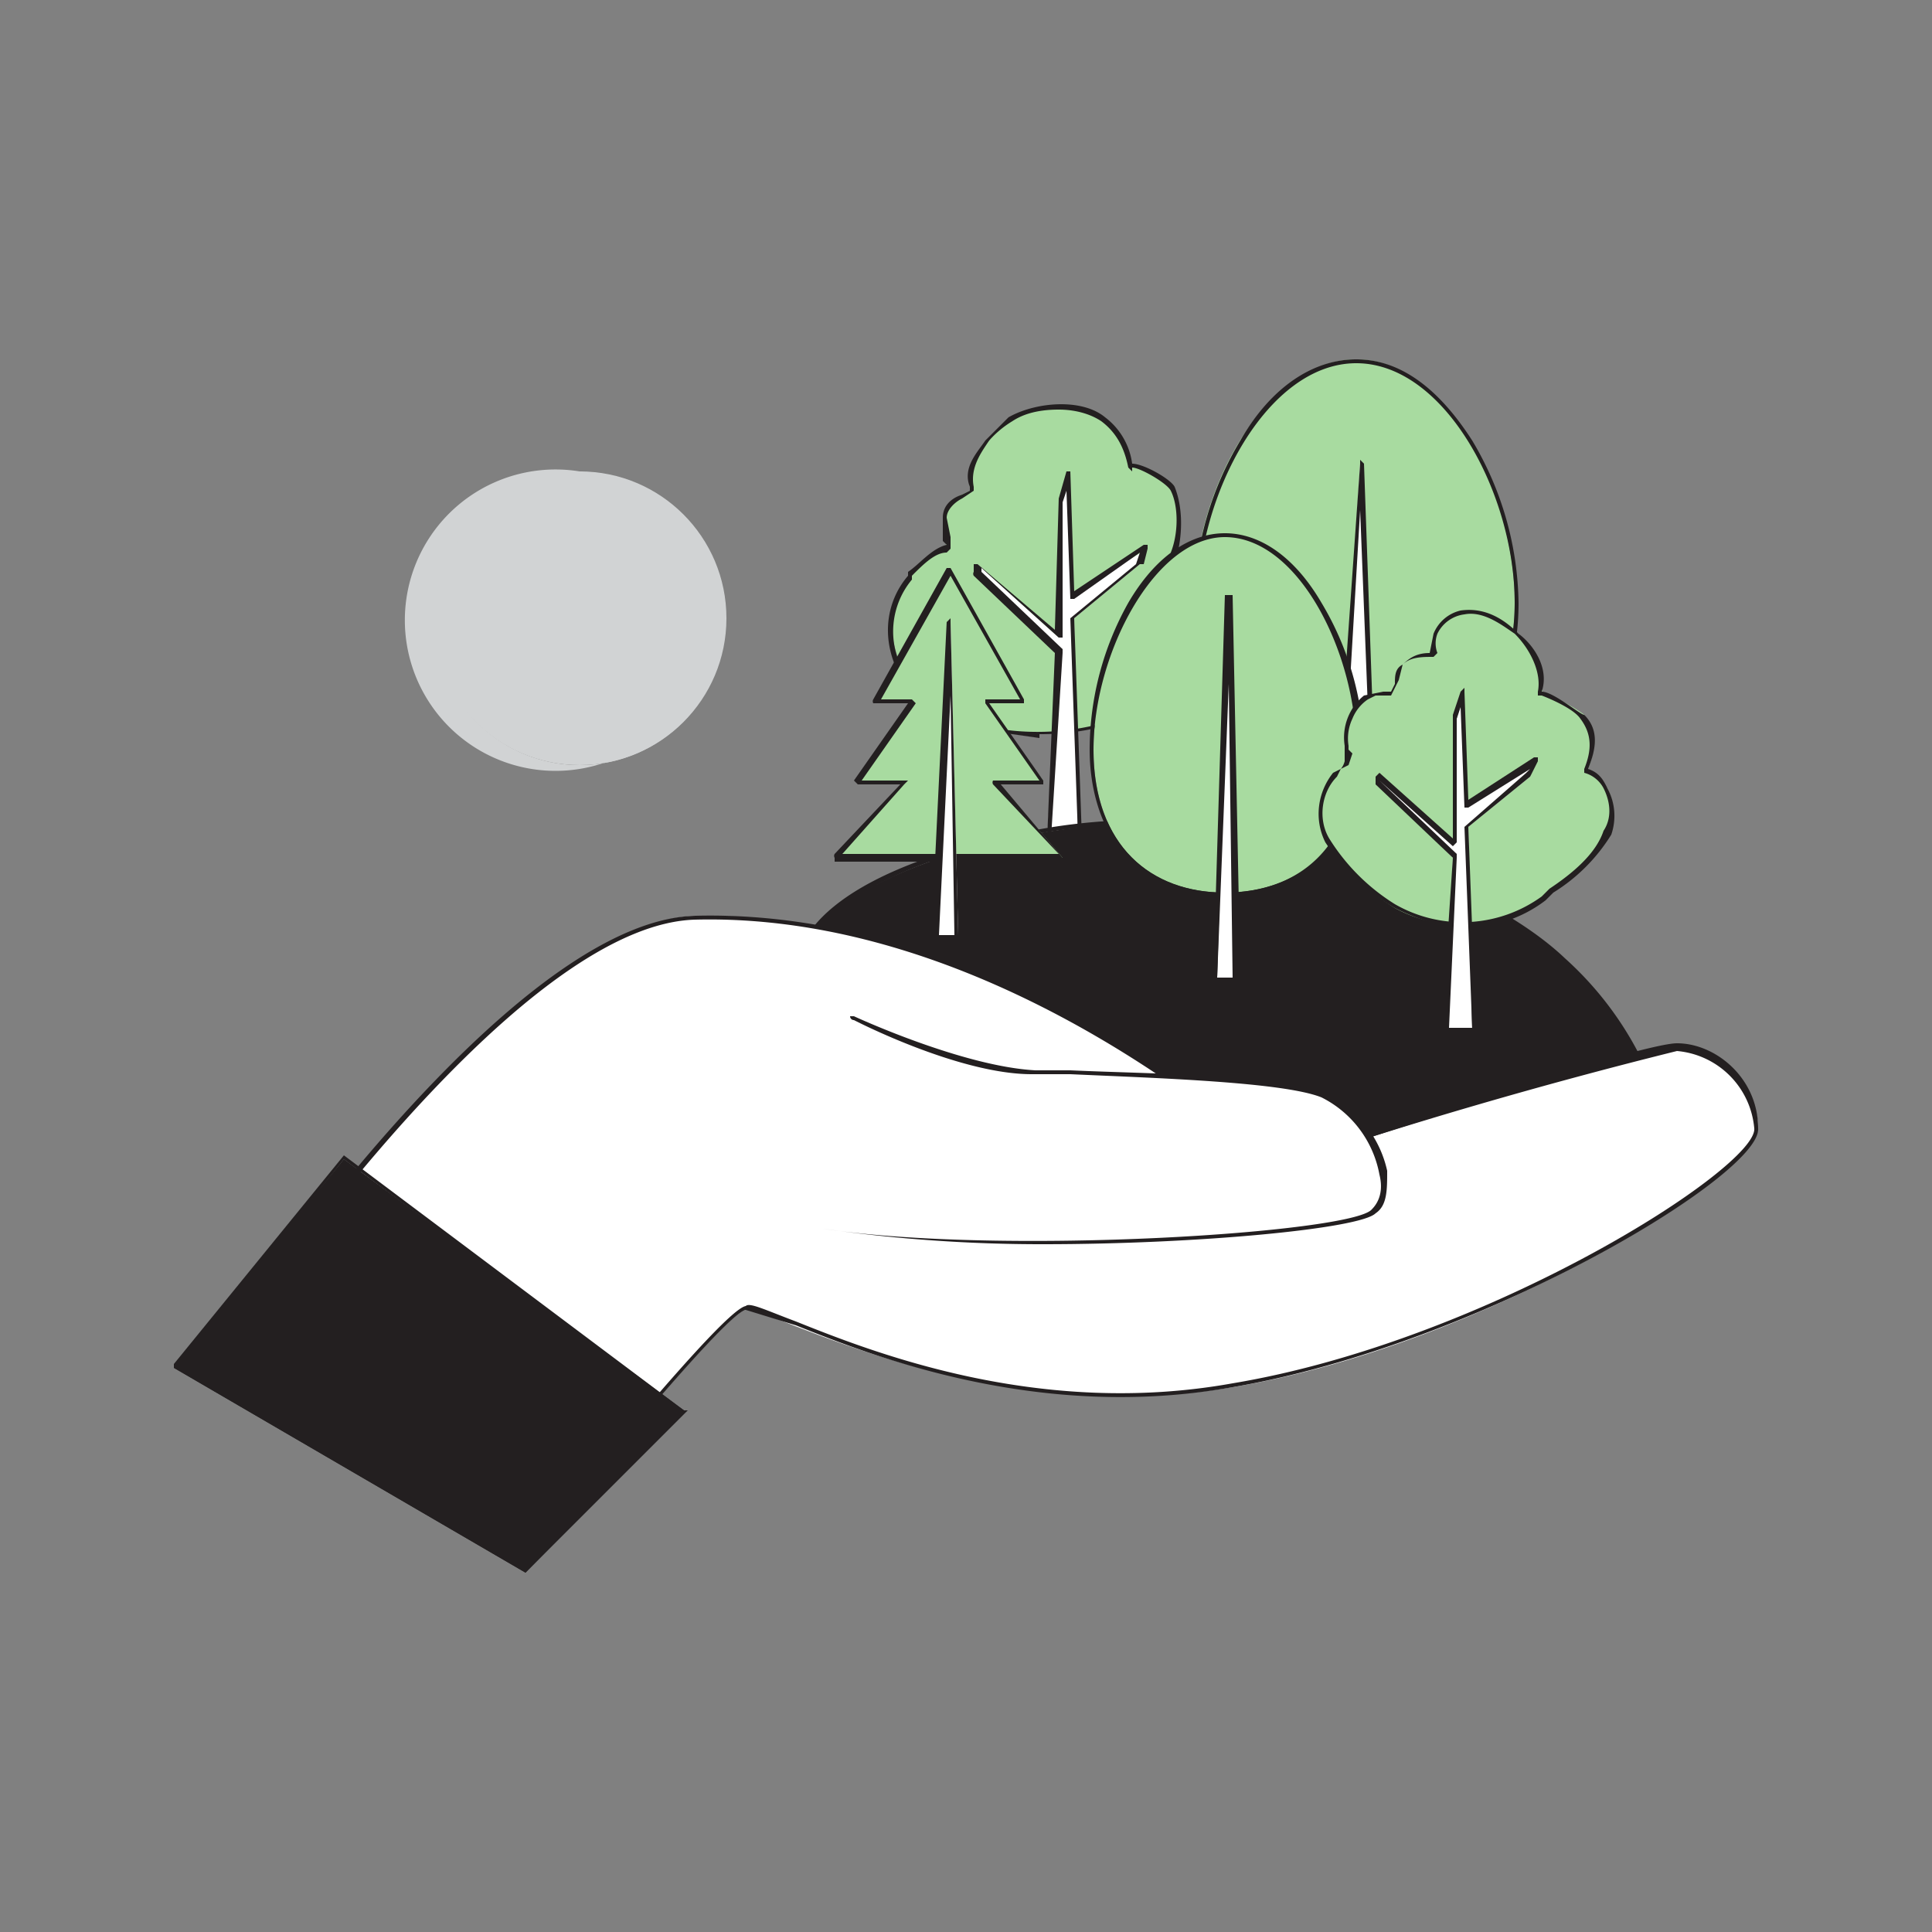<svg xmlns="http://www.w3.org/2000/svg" xml:space="preserve" id="Layer_1" x="0" y="0" class="show_show__wrapper__graphic__5Waiy" version="1.1" viewBox="0 0 500 500"><rect x="0" y="0" width="500" height="500" fill="#808080" stroke="none"/><style>.st0{fill:#a8dba0}.st1{fill:#231f20}.st2{fill:#fff}.st3{fill:#d1d3d4}</style><g id="Earth_and_Foliages"><path d="M392 156c0 30-18 43-41 43s-42-13-42-43 19-63 42-63 41 34 41 63z" class="st0"/><path d="M351 200a43 43 0 0 1-30-11 44 44 0 0 1-12-33 84 84 0 0 1 12-42c8-14 19-21 30-21s21 7 30 21a84 84 0 0 1 12 42c0 14-4 26-12 33a43 43 0 0 1-30 11zm0-106c-23 0-41 34-41 62 0 21 11 43 41 43s41-22 41-43c0-28-18-62-41-62z" class="st1"/><path d="m352 120 5 114h-12z" class="st2"/><path d="M357 235h-12a1 1 0 0 1-1-1l8-114v-1l1 1 4 114v1zm-11-1h10l-4-102-6 102z" class="st1"/><path d="m315 155-1 9c-1 5-2 10-6 13l-11 7-12 4a67 67 0 0 1-30 0c-9-1-17-6-21-14s-5-18 1-24c3-3 6-8 10-8l-1-8c1-2 2-5 5-6l2-1v-1c-1-4 2-9 5-12a27 27 0 0 1 6-6c6-3 18-4 24 1 4 3 6 7 6 12 0-2 10 3 11 5 3 5 2 12 1 17 4 0 8 3 10 7l1 5z" class="st0"/><path d="m269 191-14-2a33 33 0 0 1-22-14c-5-9-4-19 2-26v-1c3-2 6-6 10-7l-1-1v-6c0-3 2-5 5-6l2-1v-1c-2-5 2-9 4-12l6-6c7-4 19-5 25 0a18 18 0 0 1 7 12c3 0 10 4 11 6 2 5 2 11 1 16 4 0 8 4 10 8l1 5-1 9a31 31 0 0 1-6 14c-3 4-7 5-11 6h-1l-5 2a66 66 0 0 1-23 4zm5-85c-5 0-9 1-12 3a26 26 0 0 0-6 5c-2 3-5 7-4 12v1l-3 2c-2 1-4 3-4 5l1 5v3l-1 1c-3 0-6 3-9 6v1a21 21 0 0 0-2 24c4 7 12 12 21 14a65 65 0 0 0 37-3l5-2h1c4-1 7-2 10-6 3-3 5-8 6-13l1-9-1-4c-2-4-6-8-10-7l-1-1c2-5 2-12 0-16-1-2-8-6-10-6v1l-1-1c-1-5-3-9-7-12-3-2-7-3-11-3z" class="st1"/><path d="m297 142-20 12v-32l-2 7-1 36-21-19v2l21 21-3 48h8l-1-57 17-14z" class="st2"/><path d="M279 218h-8v-1l2-48-21-20a1 1 0 0 1 0-1v-2h1c0-1 0 0 0 0l20 17 1-34 2-7h1l1 31 18-12h1v1l-1 4h-1l-17 14 2 57v1h-1zm-7-1h7l-2-57 17-14 1-3-17 12h-1l-1-28-1 3v35h-1l-20-18v1l21 20v1l-3 48z" class="st1"/><path d="M208 247s3-20 59-31 116 13 137 32 26 39 26 39-81 64-118 51-104-91-104-91z" class="st1"/><path d="m323 341-12-2c-37-12-103-90-104-91v-1c0-1 3-21 60-32 56-11 116 12 138 33a87 87 0 0 1 25 39c-3 3-68 54-108 54zm-115-94c4 5 68 79 104 91 35 12 111-47 117-51a89 89 0 0 0-25-38c-22-21-82-43-137-33-52 10-58 29-59 31z" class="st1"/><path d="M352 194c0 25-16 37-35 37s-34-12-34-37 15-56 34-56 35 30 35 56z" class="st0"/><path d="M317 232c-26 0-35-20-35-38a78 78 0 0 1 10-38c7-12 16-18 25-18s18 6 25 18a77 77 0 0 1 11 38c0 18-10 38-36 38zm0-93c-18 0-34 30-34 55 0 23 13 37 34 37s34-14 34-37c0-25-15-55-34-55z" class="st1"/><path d="m234 202-18 20h59l-17-20h12l-15-20h10l-19-34-19 34h9l-14 20z" class="st0"/><path d="M275 223h-59v-1a1 1 0 0 1 0-1l17-18h-11l-1-1 14-20h-9a1 1 0 0 1 0-1l19-34h1l19 34v1h-9l14 20v1h-11l16 19h1l-1 1zm-57-2h56l-17-18a1 1 0 0 1 0-1h12l-14-20v-1h9l-18-32-18 32h8l1 1-14 20h12l-1 1-16 18z" class="st1"/><path d="M248 243h-6l4-82z" class="st2"/><path d="M248 243h-6a1 1 0 0 1-1 0l4-82 1-1v1l2 81v1zm-5-1h4l-1-62-3 62z" class="st1"/><path d="M416 204c2 4 2 8 0 11-3 7-10 13-16 17a36 36 0 0 1-39 3 56 56 0 0 1-18-18 17 17 0 0 1 3-17l3-3v-11c1-3 3-5 5-6h6c1-1 1-6 3-8a9 9 0 0 1 8-2c-2-5 3-11 8-11s10 2 14 5c4 4 7 10 6 16 0-2 10 4 11 5 3 5 3 9 1 14l5 5z" class="st0"/><path d="M379 240c-6 0-12-2-18-5a54 54 0 0 1-18-17c-3-6-2-13 2-18l2-1a5 5 0 0 0 1-2v-4a14 14 0 0 1 5-13l5-1h2l1-2c0-2 0-4 2-5 2-2 4-3 7-3l1-5a10 10 0 0 1 7-6c7-1 12 3 15 6 4 3 8 9 6 15 3 0 10 6 11 6 4 4 3 9 1 14 3 1 4 3 5 5a15 15 0 0 1 1 12 46 46 0 0 1-15 15l-2 2a34 34 0 0 1-21 7zm-23-60-2 1a11 11 0 0 0-4 5 12 12 0 0 0-1 7v1l1 1-1 3-2 1-1 2c-4 4-5 11-2 16a53 53 0 0 0 17 17 35 35 0 0 0 38-2l2-2c6-4 12-9 14-15 2-3 2-7 0-11a8 8 0 0 0-5-4v-1c2-5 2-9-1-13-2-3-10-6-10-6h-1v-1c1-5-2-11-6-15-3-2-8-6-13-5a9 9 0 0 0-7 5 7 7 0 0 0 0 5l-1 1c-3 0-6 0-8 2l-1 4-2 4h-4z" class="st1"/><path d="m397 197-18 12v-30l-2 7v32l-20-17v2l19 19-2 45h7l-1-53 16-13z" class="st2"/><path d="M381 268h-7l-1-1 3-45-20-19v-2l1-1 19 17v-32l2-6 1-1v1l1 28 17-11h1v1l-2 4-16 13 2 53h-1zm-6-2h6l-2-52 16-14 1-1-16 10h-1l-1-26-1 3v32l-1 1-19-17 20 19v1l-2 44z" class="st1"/><path d="m318 154 2 99h-5z" class="st2"/><path d="M320 254h-6a1 1 0 0 1 0-1l3-99h2l2 99-1 1c1 0 0 0 0 0zm-5-1h4l-1-76-3 76z" class="st1"/></g><g id="Sund"><circle cx="150" cy="160" r="38" class="st3"/><path d="M150 199a39 39 0 1 1 0-77 39 39 0 0 1 0 77zm0-76a37 37 0 1 0 0 75 37 37 0 0 0 0-75z" class="st3"/></g><g id="Hand"><path d="M143 395s44-55 50-56 60 31 126 20 136-56 136-67-12-21-21-21-103 31-103 31-69-66-151-65c-48 2-121 110-122 111s85 47 85 47z" class="st2"/><path d="M143 396h-1c-38-21-84-46-85-48h1l1-2c23-33 80-108 121-109 79-2 147 59 152 64 7-3 92-31 102-31s21 9 21 22c1 12-72 56-136 67-50 9-93-8-113-16l-13-4c-5 1-38 41-50 56v1zm-84-48a2226 2226 0 0 0 83 46c5-5 45-55 51-56 1-1 5 1 13 4 20 8 63 25 113 16 66-11 136-56 135-66a22 22 0 0 0-20-20 1339 1339 0 0 0-103 30c-1 0-70-66-151-64-40 1-97 76-120 109l-1 1z" class="st1"/><path d="m177 365-88-65-44 54 91 53z" class="st1"/><path d="m136 407-91-53v-1l44-54 88 66h1l-1 1-41 41zm-90-53 90 52 40-41-87-65-43 54z" class="st1"/></g><g id="thumb"><path d="M221 263s27 14 47 15 62 0 75 6 19 24 13 30-98 11-143 4" class="st2"/><path d="M270 322a399 399 0 0 1-57-4c47 7 137 1 142-5 2-2 3-5 2-9a28 28 0 0 0-15-20c-10-4-43-5-65-6h-10c-19 0-46-14-46-14a1 1 0 0 1-1-1h1s28 13 47 14h9c22 1 55 1 66 6a29 29 0 0 1 16 20c0 5 0 9-3 11-4 4-46 8-86 8z" class="st1"/></g></svg>